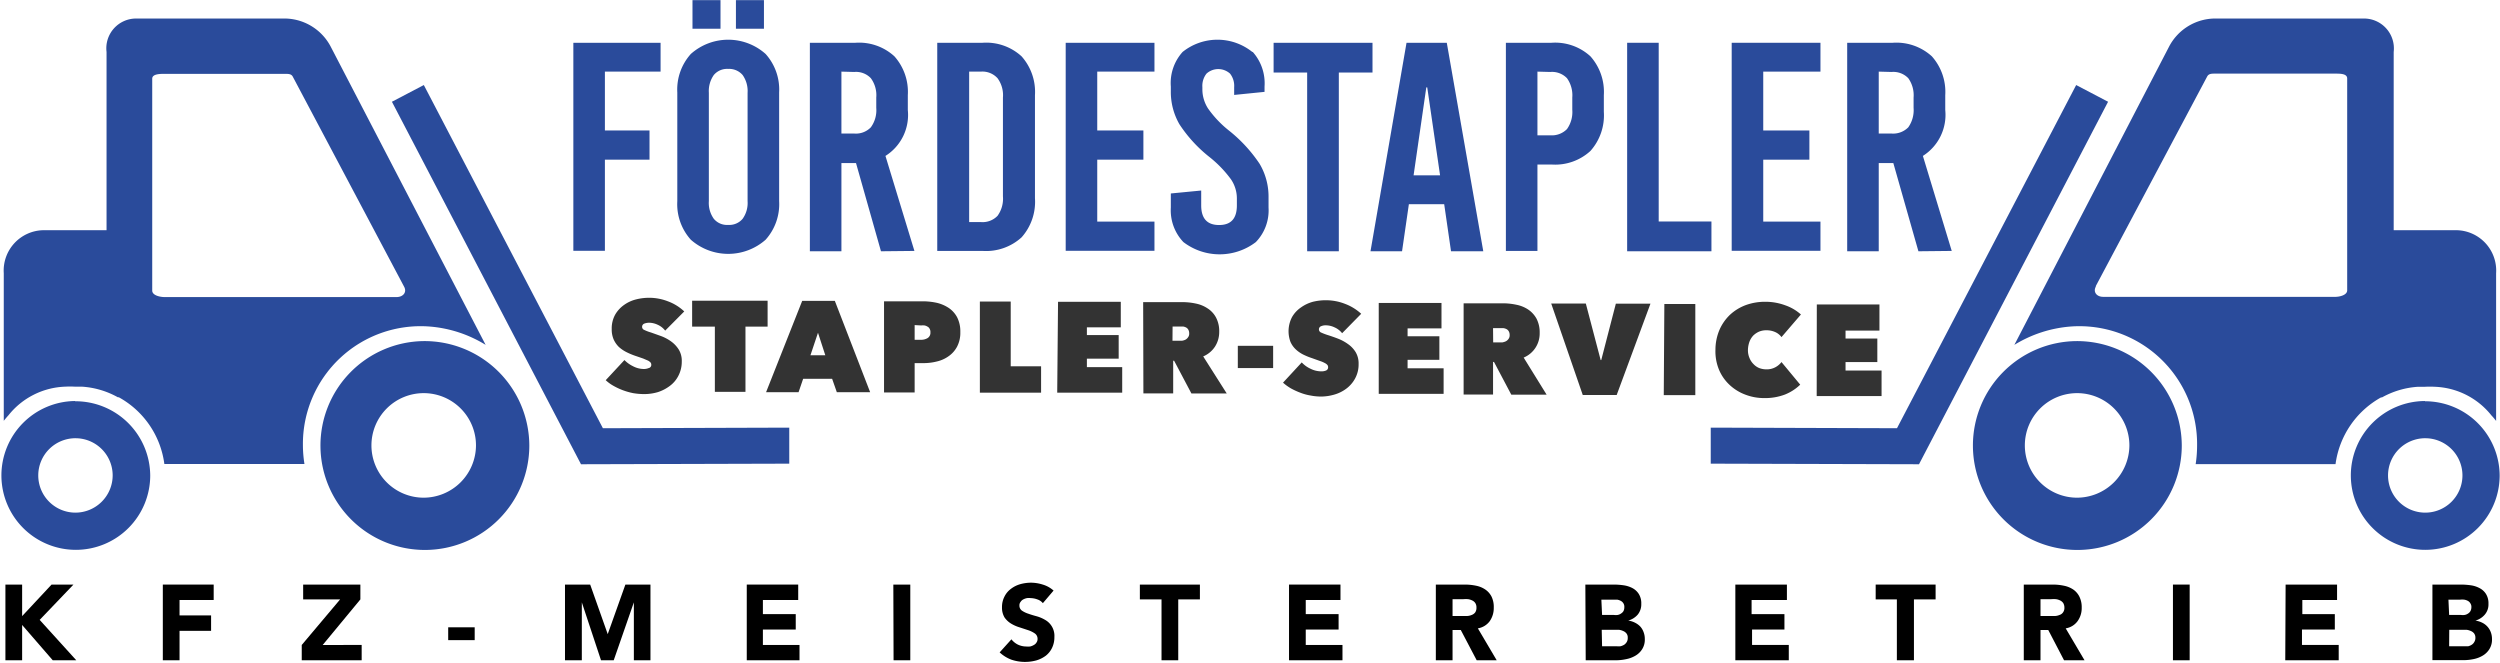 <?xml version="1.0"?>
<svg xmlns="http://www.w3.org/2000/svg" id="Ebene_1" data-name="Ebene 1" viewBox="0 0 212.35 56.25" width="566" height="150"><defs><style>.cls-1{fill:#333;}.cls-2{fill:#2a4b9b;}</style></defs><path class="cls-1" d="M90.38,56.39a5.62,5.62,0,0,1-.92-.08,5.55,5.55,0,0,1-1.67-.62,3.29,3.29,0,0,1-.66-.48l1.59-1.71a2.57,2.57,0,0,0,.72.52,2,2,0,0,0,.94.24,1.06,1.06,0,0,0,.4-.08A.27.27,0,0,0,91,53.9a.29.29,0,0,0-.06-.19.8.8,0,0,0-.21-.16l-.42-.18-.67-.23a5.78,5.78,0,0,1-.76-.32,2.9,2.9,0,0,1-.64-.44,2.08,2.08,0,0,1-.44-.64,2.13,2.13,0,0,1-.16-.88,2.39,2.39,0,0,1,.3-1.23,2.6,2.6,0,0,1,.76-.82,3,3,0,0,1,1-.46,4.58,4.58,0,0,1,1.15-.14,4.4,4.4,0,0,1,1.56.3,4.06,4.06,0,0,1,1.39.86L92.18,51a1.66,1.66,0,0,0-.64-.5,1.74,1.74,0,0,0-.69-.17,1.19,1.19,0,0,0-.46.08.29.29,0,0,0-.17.27.28.28,0,0,0,.18.26,3.61,3.61,0,0,0,.58.22l.87.31a3.66,3.66,0,0,1,.85.46,2.47,2.47,0,0,1,.64.69,1.83,1.83,0,0,1,.25,1,2.59,2.59,0,0,1-.29,1.22,2.45,2.45,0,0,1-.73.86,3.44,3.44,0,0,1-1,.52A4.11,4.11,0,0,1,90.38,56.39Z" transform="translate(-35.68 -22.93)"/><path class="cls-1" d="M99,56.2h-2.6l0-5.54H94.47v-2.2l6.41,0v2.2H99Z" transform="translate(-35.68 -22.93)"/><path class="cls-1" d="M103.82,48.47h2.77l3,7.76h-2.83l-.4-1.14h-2.46l-.39,1.14h-2.76Zm1.34,2.71-.64,1.91h1.26Z" transform="translate(-35.68 -22.93)"/><path class="cls-1" d="M113.37,53.76v2.49h-2.6l0-7.74h3.33a5.65,5.65,0,0,1,1.16.13,3.15,3.15,0,0,1,1,.43,2.22,2.22,0,0,1,.72.8,2.64,2.64,0,0,1,.27,1.26,2.53,2.53,0,0,1-.27,1.22,2.29,2.29,0,0,1-.72.82,2.79,2.79,0,0,1-1,.45,4.57,4.57,0,0,1-1.17.14Zm0-3.23v1.25h.55a1.09,1.09,0,0,0,.54-.14.53.53,0,0,0,.25-.5.51.51,0,0,0-.07-.3.39.39,0,0,0-.18-.18.69.69,0,0,0-.25-.1,1.43,1.43,0,0,0-.29,0Z" transform="translate(-35.68 -22.93)"/><path class="cls-1" d="M118.91,48.53h2.62l0,5.5h2.58v2.24l-5.2,0Z" transform="translate(-35.68 -22.93)"/><path class="cls-1" d="M125.55,48.55l5.33,0v2.17H128v.66h2.7v2H128v.72H131v2.17l-5.52,0Z" transform="translate(-35.68 -22.93)"/><path class="cls-1" d="M132.78,48.58h3.34a5.43,5.43,0,0,1,1.13.12,2.78,2.78,0,0,1,1,.41,2.08,2.08,0,0,1,.72.78,2.48,2.48,0,0,1,.27,1.22,2.29,2.29,0,0,1-.36,1.25,2.22,2.22,0,0,1-1,.83l2,3.15h-3l-1.47-2.78h-.08v2.77h-2.53Zm2.49,3.28h.51l.29,0a1,1,0,0,0,.3-.09.6.6,0,0,0,.22-.2.48.48,0,0,0,.1-.33.62.62,0,0,0-.08-.33.47.47,0,0,0-.19-.18.79.79,0,0,0-.26-.08l-.26,0h-.62Z" transform="translate(-35.68 -22.93)"/><path class="cls-1" d="M140.82,52.29h3v1.89h-3Z" transform="translate(-35.68 -22.93)"/><path class="cls-1" d="M147.91,56.6a4.7,4.7,0,0,1-.92-.09,4.31,4.31,0,0,1-.87-.24,5.89,5.89,0,0,1-.8-.37,4.14,4.14,0,0,1-.66-.48l1.59-1.72a2.33,2.33,0,0,0,.73.53,2.06,2.06,0,0,0,.93.23,1,1,0,0,0,.4-.07.29.29,0,0,0,.18-.29.28.28,0,0,0-.06-.18.63.63,0,0,0-.21-.16,2.18,2.18,0,0,0-.42-.18l-.67-.24a5.75,5.75,0,0,1-.76-.31,2.64,2.64,0,0,1-.64-.45,1.93,1.93,0,0,1-.44-.63,2.6,2.6,0,0,1,.14-2.11,2.52,2.52,0,0,1,.77-.82,3.17,3.17,0,0,1,1-.47,4.56,4.56,0,0,1,1.15-.13,4.4,4.4,0,0,1,1.56.3,4.2,4.2,0,0,1,1.39.85l-1.62,1.65a1.67,1.67,0,0,0-.65-.5,1.74,1.74,0,0,0-.69-.17,1,1,0,0,0-.46.08.28.28,0,0,0-.17.27.29.29,0,0,0,.18.26,4.94,4.94,0,0,0,.58.22c.28.09.57.19.88.31a3.81,3.81,0,0,1,.84.46,2.31,2.31,0,0,1,.64.68,1.87,1.87,0,0,1,.25,1,2.5,2.5,0,0,1-.29,1.22,2.64,2.64,0,0,1-.73.86,3.1,3.1,0,0,1-1,.51A4.12,4.12,0,0,1,147.91,56.6Z" transform="translate(-35.68 -22.93)"/><path class="cls-1" d="M152.79,48.65l5.33,0v2.16h-2.88v.67h2.7v2h-2.7v.72h3.06v2.17l-5.51,0Z" transform="translate(-35.68 -22.93)"/><path class="cls-1" d="M160,48.68h3.34a5.43,5.43,0,0,1,1.13.12,2.77,2.77,0,0,1,1,.4,2.25,2.25,0,0,1,.72.78,2.54,2.54,0,0,1,.27,1.23,2.21,2.21,0,0,1-1.36,2.08l1.95,3.15h-3l-1.47-2.78h-.08v2.77H160ZM162.51,52H163l.29,0a1.23,1.23,0,0,0,.29-.09.64.64,0,0,0,.23-.2.5.5,0,0,0,.1-.33.62.62,0,0,0-.08-.33.47.47,0,0,0-.19-.18.79.79,0,0,0-.26-.08l-.26,0h-.62Z" transform="translate(-35.68 -22.93)"/><path class="cls-1" d="M167.44,48.7h2.94l1.26,4.8h.05l1.24-4.79h2.94L173,56.47h-2.88Z" transform="translate(-35.68 -22.93)"/><path class="cls-1" d="M177.05,48.74h2.63l0,7.74H177Z" transform="translate(-35.68 -22.93)"/><path class="cls-1" d="M181.39,52.62a4.34,4.34,0,0,1,.34-1.68,3.94,3.94,0,0,1,.9-1.29,4.06,4.06,0,0,1,1.34-.82,4.77,4.77,0,0,1,1.65-.28,4.83,4.83,0,0,1,1.7.3,3.87,3.87,0,0,1,1.33.78L187,51.55a1.34,1.34,0,0,0-.54-.43,1.78,1.78,0,0,0-.74-.15,1.57,1.57,0,0,0-.61.11,1.67,1.67,0,0,0-.5.33,1.59,1.59,0,0,0-.33.53,2.18,2.18,0,0,0-.13.7,1.65,1.65,0,0,0,.13.68,1.51,1.51,0,0,0,.34.52,1.39,1.39,0,0,0,.49.34,1.73,1.73,0,0,0,.6.11,1.54,1.54,0,0,0,.77-.18,1.62,1.62,0,0,0,.52-.44l1.59,1.92a4,4,0,0,1-1.3.84,4.74,4.74,0,0,1-1.74.3,4.46,4.46,0,0,1-1.64-.3,4,4,0,0,1-1.34-.84,3.72,3.72,0,0,1-.89-1.3A4.08,4.08,0,0,1,181.39,52.62Z" transform="translate(-35.68 -22.93)"/><path class="cls-1" d="M190,48.78l5.32,0V51h-2.88v.67h2.7v2h-2.7v.72h3.06v2.17l-5.51,0Z" transform="translate(-35.68 -22.93)"/><polygon class="cls-2" points="67.04 36.31 67.04 39.37 49.35 39.42 33.29 8.63 36 7.21 51.21 36.36 67.04 36.31"/><path class="cls-2" d="M63.75,26.84a4.45,4.45,0,0,0-4-2.35H47.25a2.53,2.53,0,0,0-2.52,2.84V42.47H39.4A3.43,3.43,0,0,0,36,46.13V58.66c.13-.16.26-.32.4-.47a6.44,6.44,0,0,1,4.81-2.43,7.73,7.73,0,0,1,.84,0h.59a7.19,7.19,0,0,1,3.05.9l.08,0a7.59,7.59,0,0,1,3.87,5.67H61.54a10.31,10.31,0,0,1-.13-1.58A10,10,0,0,1,72.14,50.65a10.65,10.65,0,0,1,4.79,1.56Zm5.61,21.31H49.67c-.42,0-1.06-.15-1.06-.55v-18c0-.4.64-.41,1.06-.41H59.89c.28,0,.54,0,.66.24L70,47.26C70.27,47.74,69.92,48.15,69.36,48.15Z" transform="translate(-35.68 -22.93)"/><path class="cls-2" d="M71.64,65.19a4.44,4.44,0,1,1,4.47-4.43,4.46,4.46,0,0,1-4.47,4.43m0-13.3a8.87,8.87,0,1,0,9,8.87,8.9,8.9,0,0,0-9-8.87" transform="translate(-35.68 -22.93)"/><path class="cls-2" d="M42.06,66.46a3.16,3.16,0,1,1,3.19-3.16,3.17,3.17,0,0,1-3.19,3.16m0-9.48a6.32,6.32,0,1,0,6.38,6.32A6.35,6.35,0,0,0,42.06,57" transform="translate(-35.68 -22.93)"/><polygon class="cls-2" points="145.31 36.31 145.31 39.37 163 39.42 179.06 8.63 176.35 7.21 161.13 36.36 145.31 36.31"/><path class="cls-2" d="M206.78,52.21a10.7,10.7,0,0,1,4.8-1.56A10,10,0,0,1,222.3,60.76a10.31,10.31,0,0,1-.12,1.58h11.88a7.64,7.64,0,0,1,3.87-5.67l.08,0a7.23,7.23,0,0,1,3.06-.9h.58a7.92,7.92,0,0,1,.85,0,6.44,6.44,0,0,1,4.8,2.43,5.85,5.85,0,0,1,.4.47V46.13a3.43,3.43,0,0,0-3.38-3.66H239V27.33a2.54,2.54,0,0,0-2.53-2.84H223.94a4.44,4.44,0,0,0-4,2.35Zm6.92-5,9.46-17.8c.13-.24.38-.24.66-.24h10.23c.41,0,1,0,1,.41v18c0,.4-.64.55-1,.55H214.36C213.8,48.15,213.44,47.74,213.7,47.26Z" transform="translate(-35.68 -22.93)"/><path class="cls-2" d="M212.08,65.19a4.44,4.44,0,1,1,4.47-4.43,4.46,4.46,0,0,1-4.47,4.43m0-13.3A8.87,8.87,0,1,0,221,60.76a8.9,8.9,0,0,0-8.95-8.87" transform="translate(-35.68 -22.93)"/><path class="cls-2" d="M241.65,66.46a3.16,3.16,0,1,1,3.19-3.16,3.16,3.16,0,0,1-3.19,3.16m0-9.48A6.32,6.32,0,1,0,248,63.3,6.34,6.34,0,0,0,241.65,57" transform="translate(-35.68 -22.93)"/><path class="cls-2" d="M91.79,29H87.06v5h3.79v2.48H87.06v7.74H84.38V26.55h7.41Z" transform="translate(-35.68 -22.93)"/><path class="cls-2" d="M100.71,27.5a4.52,4.52,0,0,1,1.15,3.27V40a4.52,4.52,0,0,1-1.15,3.28,4.8,4.8,0,0,1-6.35,0A4.52,4.52,0,0,1,93.21,40V30.77a4.52,4.52,0,0,1,1.15-3.27,4.77,4.77,0,0,1,6.35,0Zm-3.83-2.14H94.5V22.93h2.38Zm-.57,3.93a2.36,2.36,0,0,0-.42,1.51V40a2.31,2.31,0,0,0,.42,1.5,1.45,1.45,0,0,0,1.22.52,1.48,1.48,0,0,0,1.23-.52,2.31,2.31,0,0,0,.42-1.5V30.8a2.36,2.36,0,0,0-.42-1.51,1.51,1.51,0,0,0-1.23-.52A1.47,1.47,0,0,0,96.31,29.29Zm4.26-3.93H98.19V22.93h2.38Z" transform="translate(-35.68 -22.93)"/><path class="cls-2" d="M110.51,44.26l-2.12-7.49h-1.24v7.49h-2.68V26.55h3.87a4.44,4.44,0,0,1,3.31,1.15A4.54,4.54,0,0,1,112.79,31v1.26a4.11,4.11,0,0,1-1.9,3.9l2.46,8.07ZM107.15,29v5.26h1.09a1.76,1.76,0,0,0,1.41-.53,2.46,2.46,0,0,0,.46-1.65V31.2a2.43,2.43,0,0,0-.46-1.64,1.73,1.73,0,0,0-1.41-.53Z" transform="translate(-35.68 -22.93)"/><path class="cls-2" d="M122.45,27.7A4.54,4.54,0,0,1,123.59,31v8.75a4.54,4.54,0,0,1-1.14,3.33,4.48,4.48,0,0,1-3.31,1.15h-3.85V26.55h3.85A4.44,4.44,0,0,1,122.45,27.7ZM118,29V41.78H119a1.76,1.76,0,0,0,1.41-.53,2.48,2.48,0,0,0,.46-1.65V31.2a2.43,2.43,0,0,0-.46-1.64A1.73,1.73,0,0,0,119,29Z" transform="translate(-35.68 -22.93)"/><path class="cls-2" d="M133.74,29h-4.86v5h3.92v2.48h-3.92v5.26h4.86v2.48H126.2V26.55h7.54Z" transform="translate(-35.68 -22.93)"/><path class="cls-2" d="M142.09,27.33a4,4,0,0,1,1,2.94v.45l-2.58.26v-.66a1.68,1.68,0,0,0-.35-1.15,1.49,1.49,0,0,0-2,0,1.68,1.68,0,0,0-.35,1.15v.22a3,3,0,0,0,.48,1.59A9,9,0,0,0,140.06,34a12.43,12.43,0,0,1,2.61,2.83,5.45,5.45,0,0,1,.76,2.83v.89a3.87,3.87,0,0,1-1.08,2.93,5.07,5.07,0,0,1-6.15,0,3.91,3.91,0,0,1-1.07-2.93V39.35l2.58-.25v1.26c0,1.11.5,1.67,1.52,1.67s1.51-.56,1.51-1.67v-.58a2.89,2.89,0,0,0-.5-1.63,9.83,9.83,0,0,0-1.82-1.89,11.76,11.76,0,0,1-2.56-2.79,5.49,5.49,0,0,1-.73-2.82v-.38a3.94,3.94,0,0,1,1-2.94,4.73,4.73,0,0,1,5.92,0Z" transform="translate(-35.68 -22.93)"/><path class="cls-2" d="M152.26,29.08H149.4V44.26h-2.69V29.08h-2.85V26.55h8.4Z" transform="translate(-35.68 -22.93)"/><path class="cls-2" d="M161.67,44.26h-2.74l-.58-4h-3l-.58,4h-2.68l3.06-17.71h3.42Zm-4.84-13.92-1.08,7.47H158l-1.09-7.47Z" transform="translate(-35.68 -22.93)"/><path class="cls-2" d="M170.77,27.7A4.54,4.54,0,0,1,171.91,31v1.41a4.54,4.54,0,0,1-1.14,3.33,4.43,4.43,0,0,1-3.31,1.15h-1.19v7.34h-2.68V26.55h3.87A4.43,4.43,0,0,1,170.77,27.7ZM166.27,29v5.41h1.09a1.8,1.8,0,0,0,1.42-.53,2.49,2.49,0,0,0,.45-1.64V31.2a2.49,2.49,0,0,0-.45-1.64,1.76,1.76,0,0,0-1.42-.53Z" transform="translate(-35.68 -22.93)"/><path class="cls-2" d="M176.57,41.73h4.48v2.53h-7.16V26.55h2.68Z" transform="translate(-35.68 -22.93)"/><path class="cls-2" d="M190.31,29h-4.86v5h3.92v2.48h-3.92v5.26h4.86v2.48h-7.54V26.55h7.54Z" transform="translate(-35.68 -22.93)"/><path class="cls-2" d="M198.63,44.26l-2.13-7.49h-1.24v7.49h-2.68V26.55h3.87a4.47,4.47,0,0,1,3.32,1.15A4.54,4.54,0,0,1,200.91,31v1.26a4.13,4.13,0,0,1-1.9,3.9l2.45,8.07ZM195.26,29v5.26h1.09a1.8,1.8,0,0,0,1.42-.53,2.52,2.52,0,0,0,.45-1.65V31.2a2.49,2.49,0,0,0-.45-1.64,1.76,1.76,0,0,0-1.42-.53Z" transform="translate(-35.68 -22.93)"/><path d="M36.14,72.57h1.42v2.68l2.5-2.68h1.86l-2.87,3L42.16,79h-2L37.56,76V79H36.14Z" transform="translate(-35.68 -22.93)"/><path d="M49.51,72.57h4.32v1.31h-2.9v1.31h2.68V76.5H50.93V79H49.51Z" transform="translate(-35.68 -22.93)"/><path d="M61.31,77.7l3.26-3.87H61.43V72.57h4.86v1.26l-3.2,3.87H66.4V79H61.31Z" transform="translate(-35.68 -22.93)"/><path d="M76,77.29H73.75V76.2H76Z" transform="translate(-35.68 -22.93)"/><path d="M83.67,72.57h2.14l1.49,4.21h0l1.5-4.21h2.13V79H89.52V74.08h0L87.81,79H86.73L85.1,74.08h0V79H83.67Z" transform="translate(-35.68 -22.93)"/><path d="M99.11,72.57h4.37v1.31h-3v1.2h2.79v1.31h-2.79V77.7h3.11V79H99.11Z" transform="translate(-35.68 -22.93)"/><path d="M111.56,72.57H113V79h-1.42Z" transform="translate(-35.68 -22.93)"/><path d="M124.26,74.15a1,1,0,0,0-.47-.32,1.73,1.73,0,0,0-.56-.11,1.22,1.22,0,0,0-.32,0,1.15,1.15,0,0,0-.31.11.58.58,0,0,0-.23.21.44.44,0,0,0-.1.3.52.52,0,0,0,.22.45,2.17,2.17,0,0,0,.55.26c.22.08.46.15.72.22a3,3,0,0,1,.71.31,1.55,1.55,0,0,1,.77,1.44,2.06,2.06,0,0,1-.2.93,1.86,1.86,0,0,1-.54.67,2.54,2.54,0,0,1-.79.39,3.62,3.62,0,0,1-2.12-.06,3,3,0,0,1-1-.62l1-1.11a1.6,1.6,0,0,0,.55.45,1.66,1.66,0,0,0,.69.16,2.21,2.21,0,0,0,.35,0,1.13,1.13,0,0,0,.32-.13.56.56,0,0,0,.22-.21.49.49,0,0,0,.09-.3.55.55,0,0,0-.22-.46,2.25,2.25,0,0,0-.56-.28l-.73-.24a3.17,3.17,0,0,1-.73-.32,1.85,1.85,0,0,1-.56-.52,1.6,1.6,0,0,1-.22-.87,1.91,1.91,0,0,1,.21-.91,1.8,1.8,0,0,1,.54-.65,2.36,2.36,0,0,1,.79-.4,3.46,3.46,0,0,1,.92-.13,3.39,3.39,0,0,1,1,.16,2.39,2.39,0,0,1,.92.51Z" transform="translate(-35.68 -22.93)"/><path d="M134.34,73.83H132.5V72.57h5.1v1.26h-1.84V79h-1.42Z" transform="translate(-35.68 -22.93)"/><path d="M145.17,72.57h4.37v1.31h-2.95v1.2h2.79v1.31h-2.79V77.7h3.12V79h-4.54Z" transform="translate(-35.68 -22.93)"/><path d="M157.64,72.57h2.49a4.75,4.75,0,0,1,.94.1,2.13,2.13,0,0,1,.77.32,1.62,1.62,0,0,1,.53.6,2,2,0,0,1,.19.94,1.94,1.94,0,0,1-.35,1.16,1.57,1.57,0,0,1-1,.6L162.81,79h-1.7l-1.35-2.57h-.7V79h-1.42Zm1.42,2.67h1.24a1.17,1.17,0,0,0,.39-.09.66.66,0,0,0,.29-.21.69.69,0,0,0,.11-.41.67.67,0,0,0-.1-.39.62.62,0,0,0-.26-.22,1.2,1.2,0,0,0-.35-.11,2.55,2.55,0,0,0-.39,0h-.93Z" transform="translate(-35.68 -22.93)"/><path d="M170.34,72.57h2.4a5.93,5.93,0,0,1,.84.06,2.33,2.33,0,0,1,.76.24,1.44,1.44,0,0,1,.54.5,1.49,1.49,0,0,1,.21.84,1.37,1.37,0,0,1-.3.91,1.66,1.66,0,0,1-.81.51v0a1.72,1.72,0,0,1,.58.18,1.63,1.63,0,0,1,.45.33,1.44,1.44,0,0,1,.28.48,1.61,1.61,0,0,1,.1.58,1.51,1.51,0,0,1-.22.85,1.64,1.64,0,0,1-.56.55,2.44,2.44,0,0,1-.78.3A4.19,4.19,0,0,1,173,79h-2.63Zm1.42,2.58h1a1.24,1.24,0,0,0,.33,0,.7.7,0,0,0,.28-.12.6.6,0,0,0,.21-.21.7.7,0,0,0,.07-.33.54.54,0,0,0-.08-.33.58.58,0,0,0-.23-.21,1,1,0,0,0-.3-.1l-.34,0h-1Zm0,2.66H173a1.84,1.84,0,0,0,.33,0,1.2,1.2,0,0,0,.31-.13.73.73,0,0,0,.22-.24.63.63,0,0,0,.08-.35.54.54,0,0,0-.11-.37.68.68,0,0,0-.29-.21,1.13,1.13,0,0,0-.37-.1l-.37,0h-1.07Z" transform="translate(-35.68 -22.93)"/><path d="M183.08,72.57h4.38v1.31h-3v1.2h2.79v1.31H184.5V77.7h3.12V79h-4.54Z" transform="translate(-35.68 -22.93)"/><path d="M196.8,73.83H195V72.57h5.09v1.26h-1.84V79H196.8Z" transform="translate(-35.68 -22.93)"/><path d="M207.58,72.57h2.49a4.57,4.57,0,0,1,.93.1,2.18,2.18,0,0,1,.78.32,1.6,1.6,0,0,1,.52.6,2,2,0,0,1,.2.94,1.88,1.88,0,0,1-.36,1.16,1.55,1.55,0,0,1-1,.6L212.74,79H211l-1.34-2.57H209V79h-1.42ZM209,75.24h1.24a1.12,1.12,0,0,0,.38-.09.56.56,0,0,0,.29-.21.63.63,0,0,0,.12-.41.75.75,0,0,0-.1-.39.68.68,0,0,0-.26-.22,1.2,1.2,0,0,0-.35-.11,2.75,2.75,0,0,0-.4,0H209Z" transform="translate(-35.68 -22.93)"/><path d="M220.25,72.57h1.42V79h-1.42Z" transform="translate(-35.68 -22.93)"/><path d="M229.82,72.57h4.37v1.31h-2.95v1.2H234v1.31h-2.79V77.7h3.12V79h-4.54Z" transform="translate(-35.68 -22.93)"/><path d="M242.29,72.57h2.4a6.18,6.18,0,0,1,.85.06,2.2,2.2,0,0,1,.75.24,1.39,1.39,0,0,1,.55.5,1.49,1.49,0,0,1,.21.84,1.32,1.32,0,0,1-.31.91,1.63,1.63,0,0,1-.8.51v0a1.87,1.87,0,0,1,.58.18,1.45,1.45,0,0,1,.44.33,1.47,1.47,0,0,1,.29.48,1.61,1.61,0,0,1,.1.58,1.51,1.51,0,0,1-.22.85,1.64,1.64,0,0,1-.56.55,2.44,2.44,0,0,1-.78.3,4.19,4.19,0,0,1-.86.09h-2.64Zm1.42,2.58h1a1.12,1.12,0,0,0,.32,0,.74.74,0,0,0,.29-.12.58.58,0,0,0,.2-.21.7.7,0,0,0,.08-.33.54.54,0,0,0-.09-.33.56.56,0,0,0-.22-.21.94.94,0,0,0-.31-.1,1.84,1.84,0,0,0-.33,0h-1Zm0,2.66H245l.33,0a1,1,0,0,0,.3-.13.64.64,0,0,0,.22-.24.63.63,0,0,0,.09-.35.6.6,0,0,0-.11-.37.68.68,0,0,0-.29-.21,1.13,1.13,0,0,0-.37-.1l-.37,0h-1.08Z" transform="translate(-35.68 -22.93)"/></svg>
